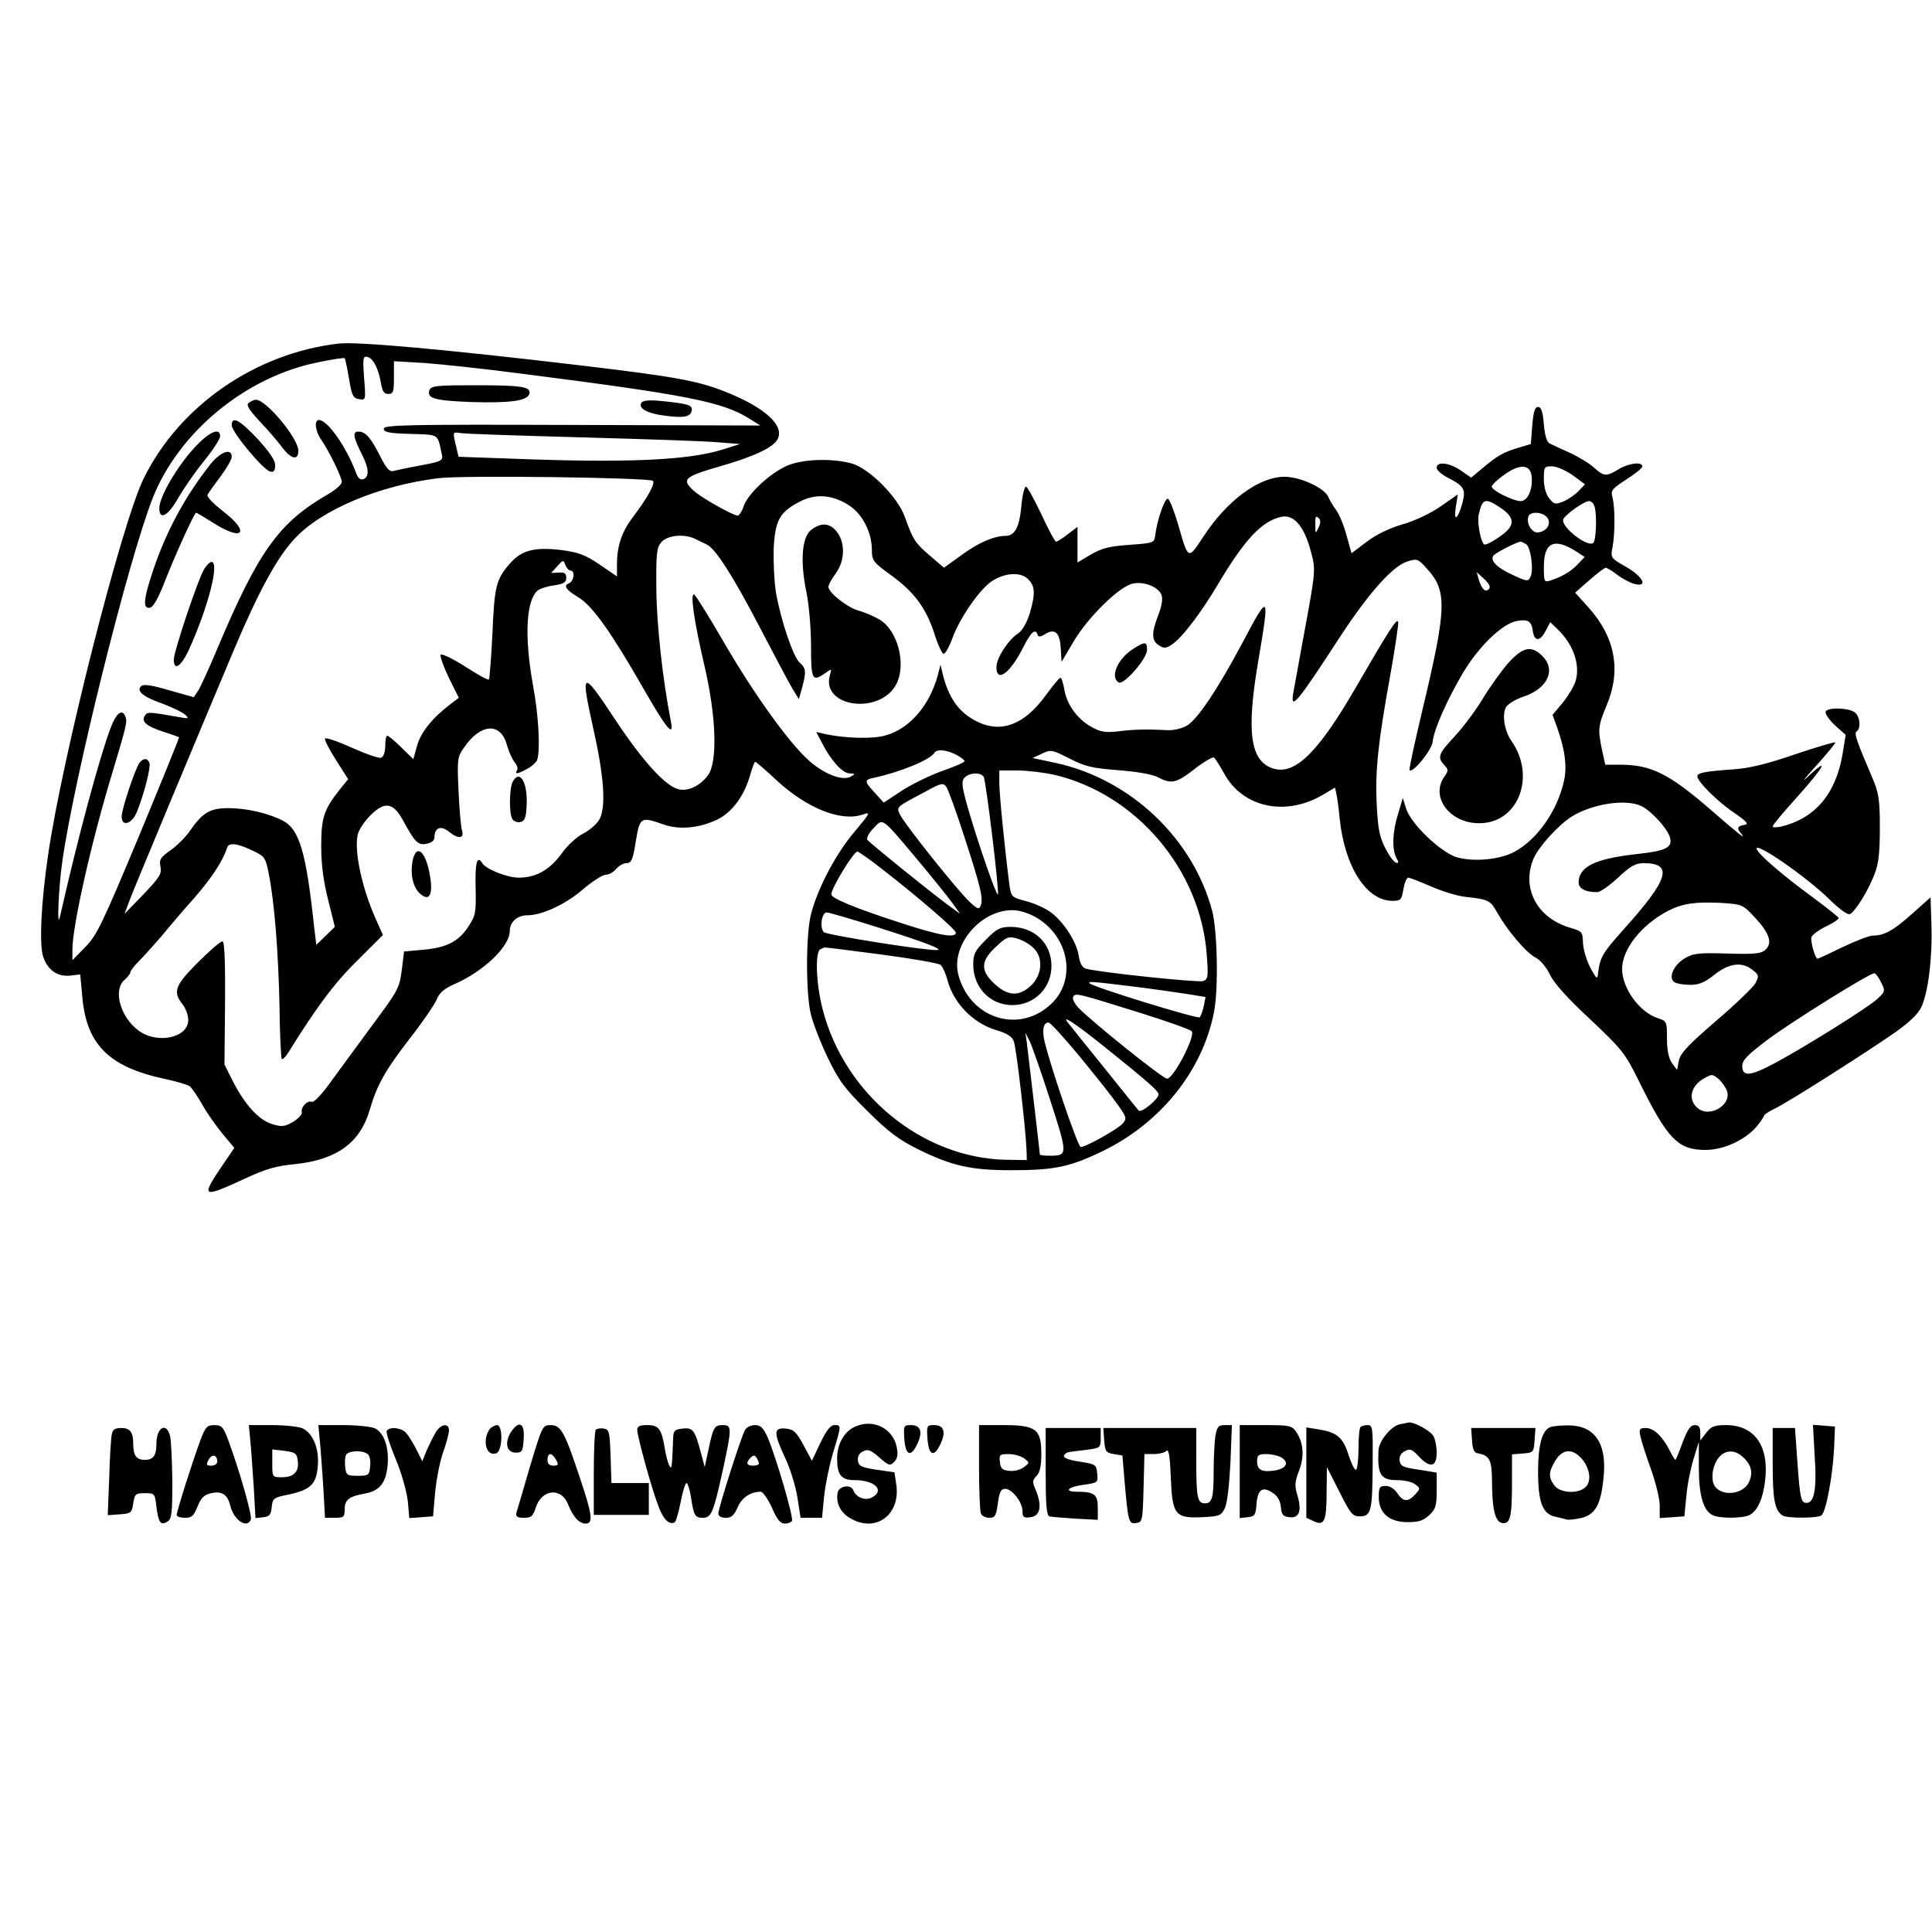 <?xml version="1.0" encoding="UTF-8" standalone="yes"?>
<svg version="1.0" xmlns="http://www.w3.org/2000/svg" width="500pt" height="500pt" viewBox="0 0 667 667" preserveAspectRatio="xMidYMid meet">
  <g transform="translate(0,667) scale(0.1,-0.1)" fill="#000000" stroke="none">
    <path d="M1170 5484 c-288 -33 -551 -215 -674 -466 -76 -154 -281 -962 -330
-1300 -24 -163 -31 -308 -17 -351 16 -47 50 -70 95 -65 l33 4 7 -76 c14 -166
92 -244 286 -285 41 -9 79 -20 86 -26 7 -6 26 -34 42 -62 16 -29 48 -74 70
-101 l41 -49 -45 -66 c-71 -106 -66 -108 84 -39 68 32 106 43 171 49 144 15
224 74 257 186 25 86 53 137 139 248 43 55 84 115 92 133 10 25 27 39 61 54
103 45 192 131 192 184 0 31 26 54 60 54 51 0 133 38 193 90 32 27 67 50 78
50 11 0 27 9 36 20 10 11 25 20 35 20 18 0 23 12 33 75 14 85 17 86 95 59 55
-20 125 -13 187 17 51 25 93 82 113 154 7 25 15 45 17 45 3 0 36 -28 73 -63
106 -98 224 -145 299 -119 28 10 26 6 -30 -61 -66 -78 -129 -200 -150 -287
-17 -71 -17 -269 0 -340 7 -30 33 -98 58 -150 39 -81 58 -107 137 -185 73 -73
108 -99 176 -133 116 -57 181 -72 322 -72 148 0 201 11 313 65 201 97 346 277
386 480 16 78 12 281 -6 350 -66 250 -282 455 -540 511 l-80 17 32 15 c31 15
35 14 96 -17 54 -28 79 -33 168 -40 64 -5 116 -14 136 -24 47 -25 64 -21 127
28 32 25 62 42 67 40 4 -3 20 -28 35 -55 64 -118 212 -150 341 -74 l42 25 5
-23 c3 -13 8 -50 11 -83 17 -166 92 -285 182 -285 29 0 32 3 38 40 4 22 11 40
17 40 5 0 41 -14 78 -30 38 -17 91 -33 117 -36 82 -9 88 -12 111 -53 37 -65
100 -139 132 -156 18 -9 38 -33 51 -60 14 -29 60 -81 139 -154 111 -105 120
-116 168 -213 99 -201 135 -238 230 -238 63 0 136 34 176 80 14 17 26 35 26
38 0 4 17 15 38 25 44 21 307 188 415 263 48 34 80 64 90 87 24 49 39 174 35
286 l-3 93 -64 -57 c-65 -58 -96 -75 -135 -75 -12 0 -59 -18 -105 -40 -45 -22
-84 -40 -86 -40 -8 0 -26 62 -21 75 3 8 26 25 51 37 25 12 44 25 43 29 -2 4
-41 35 -88 70 -107 78 -187 148 -195 167 -12 32 174 -96 254 -176 30 -29 59
-51 67 -48 18 7 64 81 86 139 14 36 18 75 18 160 0 98 -4 120 -26 172 -54 126
-64 154 -54 160 15 10 12 51 -6 65 -20 17 -96 19 -101 3 -3 -7 12 -28 32 -47
l37 -33 -11 -68 c-24 -138 -96 -221 -213 -249 -16 -3 -28 -3 -28 1 0 5 38 50
85 102 92 103 114 142 38 71 -26 -25 -15 -10 25 34 40 44 70 81 68 83 -2 2
-64 -16 -138 -41 -96 -33 -156 -48 -213 -52 -99 -7 -125 -12 -125 -24 0 -18
69 -87 127 -126 46 -32 52 -40 34 -42 -24 -4 -26 -12 -8 -32 18 -22 -16 5
-103 81 -146 127 -209 159 -316 159 l-52 0 -11 50 c-15 72 -14 83 15 153 52
122 31 236 -62 340 l-46 51 49 43 c26 23 52 42 56 43 5 0 23 -11 40 -24 18
-14 45 -28 60 -32 49 -12 29 26 -31 60 -51 29 -52 31 -45 66 9 47 9 139 0 172
-7 25 -2 30 48 63 30 19 55 39 55 45 0 17 -48 11 -82 -10 -42 -26 -51 -25 -84
5 -15 14 -52 37 -83 51 -31 14 -63 29 -71 33 -10 5 -17 29 -20 67 -4 44 -9 59
-20 59 -11 0 -16 -16 -20 -64 l-5 -64 -40 -12 c-52 -15 -74 -27 -124 -69 l-42
-35 -36 25 c-40 27 -83 32 -83 9 0 -8 17 -23 38 -34 57 -29 63 -40 51 -87 -16
-58 -31 -68 -23 -15 l7 44 -59 -41 c-34 -24 -89 -50 -131 -62 -45 -13 -91 -35
-124 -60 l-53 -40 -17 61 c-9 34 -25 73 -36 88 -11 14 -22 34 -26 43 -11 32
-97 72 -152 72 -88 0 -198 -81 -280 -206 -54 -82 -52 -83 -88 43 -14 46 -29
85 -35 87 -11 3 -38 -76 -44 -128 -3 -24 -7 -25 -88 -31 -69 -5 -95 -11 -133
-33 l-47 -28 0 62 0 61 -33 -25 c-19 -15 -37 -26 -41 -26 -4 0 -27 43 -51 95
-25 52 -48 95 -53 95 -5 0 -13 -31 -16 -70 -7 -71 -23 -100 -54 -100 -40 0
-95 -24 -152 -66 l-61 -44 -49 42 c-51 44 -57 53 -86 133 -24 69 -124 169
-184 185 -69 19 -171 15 -223 -8 -59 -26 -133 -95 -149 -138 -6 -19 -16 -34
-21 -34 -16 0 -127 62 -152 86 -43 39 -33 48 87 83 116 33 184 64 201 92 30
48 -43 114 -185 169 -93 36 -170 50 -498 89 -456 54 -764 82 -830 75z m35
-122 c10 -59 14 -67 35 -70 23 -4 23 -3 17 73 -5 67 -4 76 11 73 20 -4 39 -41
47 -90 5 -29 11 -38 25 -38 18 0 20 7 20 57 l0 56 103 -6 c56 -4 208 -20 337
-37 572 -73 692 -97 785 -154 l40 -25 -650 2 c-572 2 -650 0 -650 -13 0 -12
18 -16 92 -18 99 -3 93 1 107 -64 7 -30 7 -30 -89 -48 -33 -6 -68 -14 -77 -16
-13 -4 -24 9 -44 48 -33 66 -52 88 -76 88 -22 0 -19 -18 13 -82 23 -45 24 -74
4 -82 -11 -4 -19 3 -26 22 -33 89 -98 182 -128 182 -17 0 -13 -39 8 -68 27
-39 71 -129 71 -146 0 -8 -21 -27 -47 -42 -170 -98 -240 -195 -383 -534 -29
-69 -59 -135 -67 -146 l-14 -21 -85 24 c-61 18 -89 22 -97 14 -17 -17 7 -37
76 -61 34 -13 69 -30 77 -38 13 -12 11 -14 -20 -8 -108 19 -112 19 -120 5 -13
-20 5 -36 63 -55 29 -9 53 -18 55 -19 2 -1 -61 -155 -138 -341 -127 -304 -146
-344 -186 -384 l-44 -45 0 37 c0 81 66 375 139 614 48 160 51 173 44 190 -11
29 -32 12 -51 -39 -39 -103 -113 -378 -175 -652 -11 -49 -5 100 8 190 41 290
228 1041 312 1255 90 228 321 419 570 469 48 10 90 17 93 14 2 -2 9 -34 15
-71z m805 -202 c217 -6 429 -13 470 -17 l75 -6 -57 -18 c-123 -39 -336 -48
-744 -32 l-171 6 -10 43 c-10 43 -10 43 16 39 14 -3 204 -9 421 -15z m3278
-136 c4 -44 -14 -84 -38 -84 -26 0 -100 37 -100 50 0 5 19 24 42 40 55 40 92
38 96 -6z m142 5 l42 -31 -22 -23 c-12 -13 -36 -29 -52 -36 -28 -11 -33 -11
-49 10 -12 15 -19 39 -19 67 0 42 1 44 28 44 16 0 48 -14 72 -31z m-3176 -19
c9 -9 -18 -58 -71 -128 -36 -48 -53 -97 -53 -160 l0 -42 -60 41 c-50 34 -73
42 -132 50 -92 11 -137 0 -178 -47 -47 -54 -53 -76 -60 -242 -4 -84 -10 -155
-12 -158 -3 -3 -41 18 -84 46 -46 29 -81 45 -83 39 -2 -7 11 -42 29 -80 l34
-68 -30 -23 c-61 -46 -101 -96 -114 -142 l-13 -47 -41 40 c-23 23 -45 41 -49
41 -4 0 -7 -16 -7 -35 0 -21 -6 -38 -14 -41 -7 -3 -53 13 -102 35 -49 22 -90
36 -92 31 -2 -5 15 -38 38 -74 l42 -66 -30 -37 c-55 -70 -63 -97 -63 -196 0
-62 8 -122 24 -184 l23 -93 -32 -31 -32 -31 -7 58 c-28 262 -51 341 -109 371
-48 25 -125 43 -187 43 -64 0 -89 -15 -133 -78 -15 -22 -46 -53 -68 -68 -34
-24 -39 -32 -34 -56 5 -25 -3 -37 -59 -96 l-65 -67 19 51 c18 47 235 567 358
859 86 204 150 321 210 385 92 100 292 184 496 209 85 11 728 2 741 -9z m679
-86 c45 -30 76 -91 77 -150 0 -40 3 -44 68 -91 79 -58 119 -112 148 -201 11
-36 26 -68 31 -69 6 -2 20 23 32 56 25 68 94 168 136 195 44 29 99 32 124 7
25 -25 26 -50 6 -119 -10 -32 -25 -58 -39 -68 -35 -22 -76 -86 -76 -117 0 -57
49 -20 94 71 26 51 41 63 48 41 3 -9 10 -8 25 1 34 22 52 7 55 -47 l3 -48 42
71 c49 83 157 189 203 199 39 9 89 -11 100 -39 5 -14 1 -38 -11 -69 -24 -62
-24 -89 2 -105 17 -11 25 -11 45 3 34 22 102 111 159 208 93 156 152 219 220
233 42 8 77 -33 99 -114 19 -70 20 -64 -25 -307 -16 -88 -31 -172 -34 -187
-11 -64 13 -35 165 199 96 146 177 237 227 254 35 11 38 11 69 -24 71 -77 69
-135 -15 -487 -27 -113 -47 -207 -45 -209 11 -12 77 69 80 98 5 44 49 143 103
235 55 93 136 172 187 182 40 7 51 0 56 -35 5 -36 25 -36 43 -1 l17 32 24 -23
c55 -52 80 -122 64 -179 -5 -18 -25 -51 -44 -75 l-36 -43 16 -44 c27 -76 35
-136 23 -186 -23 -103 -94 -203 -173 -244 -50 -26 -138 -34 -195 -18 -55 15
-162 117 -177 170 l-11 35 -16 -54 c-20 -63 -22 -123 -6 -153 9 -16 8 -19 -2
-16 -8 3 -24 25 -37 51 -19 36 -25 67 -29 149 -6 117 5 218 48 454 16 91 28
171 26 177 -4 14 -29 -24 -143 -221 -131 -227 -211 -307 -286 -286 -82 24 -96
125 -54 372 40 235 38 238 -54 64 -84 -158 -155 -265 -192 -287 -17 -10 -47
-17 -67 -16 -71 4 -117 3 -171 -4 -46 -5 -61 -2 -95 17 -48 28 -83 78 -91 130
-4 21 -9 38 -13 38 -4 0 -26 -27 -51 -61 -74 -102 -155 -132 -239 -89 -61 31
-96 80 -117 165 l-7 30 -9 -35 c-29 -107 -98 -186 -181 -209 -43 -13 -137 -10
-205 4 l-34 8 21 -40 c30 -59 70 -103 94 -103 20 -1 20 -2 5 -11 -29 -16 -90
7 -144 54 -69 61 -188 226 -294 408 -51 88 -97 162 -103 166 -15 9 -2 -87 35
-245 41 -176 46 -333 12 -379 -27 -36 -69 -56 -101 -48 -46 11 -125 98 -222
245 -113 171 -118 168 -71 -43 37 -166 43 -271 17 -310 -10 -15 -35 -36 -56
-46 -21 -11 -54 -42 -73 -69 -41 -56 -88 -82 -147 -82 -40 0 -113 29 -126 50
-18 29 -25 2 -23 -84 2 -87 0 -97 -25 -135 -34 -52 -76 -73 -157 -80 l-65 -6
-7 -57 c-9 -71 -11 -74 -106 -202 -42 -57 -103 -140 -135 -184 -35 -50 -63
-79 -71 -76 -15 6 -38 -18 -34 -36 2 -7 -12 -22 -30 -33 -29 -17 -39 -18 -72
-8 -46 14 -94 66 -136 148 l-29 58 2 213 c1 149 -2 212 -9 212 -7 0 -45 -33
-85 -73 -79 -79 -87 -101 -53 -144 11 -14 20 -38 20 -54 0 -63 -109 -85 -173
-36 -63 48 -87 140 -47 174 11 10 20 21 20 26 0 5 13 22 29 38 16 16 51 55 78
86 26 32 77 92 114 133 60 69 98 127 113 173 6 20 37 16 97 -14 33 -16 37 -24
47 -76 20 -101 33 -272 37 -456 1 -98 5 -181 8 -183 3 -3 13 7 23 23 94 152
159 240 237 316 l89 89 -25 56 c-47 105 -75 234 -62 290 3 16 23 46 43 66 49
50 79 46 112 -14 43 -79 53 -89 83 -83 17 3 27 12 27 22 0 33 21 42 48 21 34
-28 56 -26 47 3 -4 12 -9 74 -12 137 -5 109 -4 117 19 149 57 84 127 88 148 9
7 -24 19 -51 27 -60 8 -9 12 -22 8 -27 -9 -15 1 -14 34 4 16 8 31 22 35 30 12
32 6 153 -14 260 -30 166 -24 292 16 326 9 7 34 15 57 18 33 5 42 10 42 26 0
15 -6 20 -26 18 l-26 -1 21 23 c20 23 21 23 28 4 4 -10 12 -19 18 -19 16 0 12
-37 -6 -44 -20 -8 -11 -22 37 -51 47 -31 109 -118 218 -308 83 -145 109 -176
97 -117 -28 143 -49 333 -50 456 -1 126 1 144 18 163 22 24 82 29 119 9 12 -6
29 -14 37 -18 30 -14 89 -106 180 -280 51 -98 103 -196 115 -216 l23 -38 11
39 c15 55 14 68 -8 87 -22 19 -65 145 -82 242 -6 36 -9 104 -8 150 5 99 20
128 90 164 55 29 115 24 172 -14z m2250 -9 c42 -29 47 -53 15 -82 -22 -19 -61
-43 -72 -43 -12 0 -27 73 -21 103 13 57 22 60 78 22z m321 9 c10 -25 7 -122
-4 -129 -22 -14 -112 57 -103 82 6 16 72 63 89 63 7 0 15 -7 18 -16z m-163
-40 c16 -20 1 -48 -30 -52 -22 -4 -43 31 -34 56 7 17 48 15 64 -4z m-789 -36
c-10 -22 -11 -21 -11 12 -1 26 2 31 11 22 8 -8 8 -17 0 -34z m717 -57 c16 -10
27 -92 14 -114 -7 -15 -14 -14 -58 7 -56 25 -80 49 -70 67 7 10 81 48 95 49 3
0 11 -4 19 -9z m176 -27 l26 -17 -23 -24 c-24 -26 -57 -45 -95 -57 -22 -7 -23
-5 -23 48 0 85 37 101 115 50z m-305 -128 c-12 -12 -25 0 -35 34 l-7 25 26
-24 c18 -17 23 -28 16 -35z m-1840 -571 c17 -9 30 -19 30 -23 0 -4 -35 -19
-78 -34 -42 -15 -105 -46 -139 -68 l-62 -41 -30 33 c-38 41 -38 46 -3 53 88
19 192 61 207 85 9 15 41 12 75 -5z m340 -70 c282 -66 504 -327 526 -619 6
-78 5 -86 -12 -93 -16 -6 -361 30 -406 43 -12 4 -20 19 -24 45 -8 51 -57 124
-103 154 -20 13 -57 29 -83 35 -45 12 -47 14 -53 54 -15 115 -35 313 -35 352
l0 44 63 0 c34 0 91 -7 127 -15z m-244 -7 c8 -12 55 -401 49 -406 -5 -5 -64
165 -98 280 -26 89 -29 109 -18 122 16 19 57 21 67 4z m-67 -206 c57 -175 66
-214 57 -238 -6 -15 -11 -13 -38 12 -42 39 -227 271 -241 302 -12 27 -16 24
88 79 52 29 61 31 71 18 7 -9 35 -86 63 -173z m2340 104 c34 -18 87 -76 96
-106 11 -36 -13 -48 -118 -59 -140 -16 -196 -43 -197 -97 0 -22 23 -34 64 -34
11 0 43 23 72 50 43 40 60 50 88 50 104 0 88 -55 -69 -229 -72 -81 -81 -95
-88 -151 -2 -23 -5 -21 -27 20 -13 25 -24 63 -25 85 -1 38 -3 40 -44 52 -114
33 -169 136 -127 238 18 42 87 118 134 147 72 44 189 61 241 34z m-2505 -180
c51 -61 106 -129 122 -151 l29 -40 -40 29 c-73 54 -274 217 -281 227 -3 6 6
24 22 40 33 35 26 40 148 -105z m-118 -37 c119 -92 254 -208 254 -219 0 -20
-60 -9 -191 34 -155 50 -239 85 -239 98 0 22 77 148 90 148 4 0 43 -27 86 -61z
m3012 -166 c50 -53 62 -88 38 -111 -14 -14 -35 -17 -132 -14 -103 3 -119 1
-150 -18 -38 -24 -55 -67 -33 -81 8 -5 32 -9 54 -9 31 0 50 8 84 35 50 40 96
46 132 16 22 -17 22 -21 9 -46 -8 -14 -69 -73 -136 -130 -96 -83 -123 -111
-128 -137 l-6 -32 -18 24 c-11 17 -17 44 -17 85 0 59 -1 60 -32 70 -63 21
-122 102 -123 169 0 69 67 154 160 202 49 25 93 31 180 27 74 -5 76 -5 118
-50z m-2467 -9 c104 -72 122 -212 37 -291 -110 -103 -278 -50 -319 100 -29
107 84 235 199 224 25 -3 59 -16 83 -33z m-553 -28 c161 -51 222 -75 196 -76
-46 -1 -380 52 -390 62 -15 16 -7 68 10 68 7 0 90 -24 184 -54z m2 -91 c106
-14 199 -30 207 -36 7 -6 18 -30 24 -53 21 -79 88 -148 167 -172 38 -11 56
-22 62 -39 9 -22 41 -302 44 -375 l1 -35 -72 1 c-289 6 -558 226 -633 520 -23
88 -27 200 -7 207 6 3 12 6 13 6 0 1 88 -10 194 -24z m3454 -96 c15 -30 15
-32 -13 -58 -33 -30 -242 -161 -353 -221 -86 -46 -113 -48 -113 -10 0 20 19
39 88 91 83 62 351 229 368 229 4 0 15 -14 23 -31z m-2589 -14 c66 -8 151 -20
189 -26 l68 -11 -6 -31 c-4 -17 -10 -35 -14 -39 -7 -7 -367 104 -380 117 -8 8
14 6 143 -10z m29 -91 c93 -29 174 -58 180 -64 15 -15 -63 -165 -85 -164 -16
1 -265 201 -308 247 -12 14 -20 30 -16 36 8 14 17 11 229 -55z m-121 -118
c145 -116 187 -153 187 -164 0 -16 -60 -66 -69 -56 -4 5 -57 70 -116 144 -60
74 -115 143 -123 153 -34 39 10 12 121 -77z m-85 -34 c54 -66 113 -140 131
-166 31 -44 32 -48 16 -66 -18 -19 -126 -80 -144 -80 -10 0 -114 306 -127 375
-6 34 0 55 16 55 6 0 54 -53 108 -118z m-102 -151 c61 -189 61 -191 -3 -191
-18 0 -33 2 -33 4 0 6 -40 346 -45 386 l-5 35 15 -30 c8 -16 40 -108 71 -204z
m2305 76 c9 -7 21 -23 28 -36 28 -51 -56 -105 -100 -65 -33 30 -21 77 26 102
25 14 26 14 46 -1z"/>
    <path d="M1483 5324 c-11 -29 15 -37 144 -42 136 -4 196 4 201 30 4 23 -27 28
-191 28 -125 0 -149 -2 -154 -16z"/>
    <path d="M860 5280 c-11 -7 -5 -19 35 -63 28 -29 63 -70 78 -90 32 -43 57 -48
57 -13 0 43 -112 177 -147 176 -4 0 -15 -4 -23 -10z"/>
    <path d="M2214 5279 c-11 -19 22 -37 81 -44 66 -9 89 -4 93 17 4 19 -11 24
-99 33 -48 5 -69 3 -75 -6z"/>
    <path d="M800 5202 c0 -24 110 -156 133 -160 12 -3 17 3 17 22 0 17 -20 46
-61 91 -62 66 -89 80 -89 47z"/>
    <path d="M671 5124 c-61 -66 -121 -170 -121 -208 0 -44 30 -28 66 36 18 31 57
88 88 126 31 38 56 77 56 86 0 32 -39 15 -89 -40z"/>
    <path d="M727 5068 c-86 -109 -152 -229 -198 -366 -34 -101 -37 -135 -11 -130
11 2 28 32 50 88 34 88 103 240 109 240 2 0 29 -16 59 -35 103 -66 130 -34 34
40 -37 29 -58 51 -53 58 4 7 24 35 45 63 21 28 38 58 38 67 0 31 -38 18 -73
-25z"/>
    <path d="M706 4707 c-20 -29 -106 -286 -106 -314 0 -42 27 -23 54 38 65 144
105 299 76 299 -5 0 -16 -10 -24 -23z"/>
    <path d="M482 4037 c-14 -17 -62 -160 -62 -186 0 -37 36 -26 53 17 26 65 48
154 43 168 -7 17 -20 18 -34 1z"/>
    <path d="M2801 4841 c-33 -25 -39 -109 -17 -215 9 -44 16 -126 16 -187 0 -117
4 -124 49 -93 22 16 23 16 17 -4 -36 -113 172 -143 229 -33 34 68 5 183 -57
221 -18 11 -50 25 -71 31 -40 10 -107 63 -107 83 0 7 11 27 25 46 32 43 34
106 4 144 -24 31 -54 33 -88 7z"/>
    <path d="M3914 4431 c-55 -34 -83 -98 -52 -117 17 -11 98 82 98 112 0 29 -6
30 -46 5z"/>
    <path d="M5207 4381 c-24 -28 -63 -82 -86 -120 -23 -39 -66 -97 -96 -130 -59
-63 -64 -75 -39 -102 15 -16 15 -20 0 -41 -48 -69 18 -159 118 -160 136 -3
201 160 114 284 -24 35 -33 89 -19 116 6 11 33 28 61 37 83 28 113 92 65 140
-38 38 -67 32 -118 -24z"/>
    <path d="M1770 3971 c-12 -24 -13 -111 -1 -129 5 -8 17 -12 27 -10 15 2 20 14
22 54 5 81 -23 131 -48 85z"/>
    <path d="M1424 3696 c-8 -45 2 -90 26 -111 29 -26 43 -9 37 44 -12 97 -49 137
-63 67z"/>
    <path d="M3404 3426 c-38 -38 -44 -49 -44 -86 0 -79 58 -140 135 -140 76 0
135 59 135 135 0 79 -59 135 -141 135 -36 0 -48 -6 -85 -44z m163 -28 c35 -32
32 -91 -6 -129 -41 -40 -81 -39 -127 4 -50 46 -49 79 4 128 37 35 43 37 73 29
18 -5 43 -19 56 -32z"/>
    <path d="M2953 1745 c-38 -16 -63 -60 -63 -110 0 -57 14 -75 61 -75 70 0 105
-36 59 -60 -23 -12 -54 0 -64 25 -8 22 -50 15 -54 -8 -7 -35 9 -68 41 -87 89
-55 178 10 161 117 l-6 40 -62 9 c-52 8 -61 12 -64 31 -2 14 4 26 17 32 17 9
26 6 56 -20 33 -29 38 -31 52 -16 11 11 14 25 9 50 -12 65 -81 100 -143 72z"/>
    <path d="M4833 1753 c-30 -6 -73 -58 -74 -91 -4 -84 8 -102 65 -102 23 0 51
-6 61 -14 19 -14 19 -15 1 -35 -25 -28 -42 -26 -62 4 -10 15 -26 25 -40 25
-21 0 -24 -5 -24 -38 0 -56 36 -87 100 -87 37 0 54 5 74 24 23 21 26 33 26 86
l0 61 -62 10 c-54 8 -63 12 -66 31 -2 14 4 26 18 33 18 10 25 7 50 -20 38 -40
60 -34 60 15 0 20 -5 45 -11 57 -10 18 -68 50 -86 47 -4 -1 -18 -4 -30 -6z"/>
    <path d="M692 1698 c-27 -72 -82 -246 -82 -258 0 -6 13 -10 28 -10 24 0 31 6
44 39 12 30 22 40 47 46 37 8 56 -4 66 -43 12 -50 58 -81 71 -48 5 14 -39 169
-78 274 -17 46 -23 52 -48 52 -25 0 -31 -6 -48 -52z m58 -74 c0 -8 -9 -14 -20
-14 -18 0 -19 3 -10 20 12 22 30 18 30 -6z"/>
    <path d="M864 1698 c3 -29 8 -102 12 -161 l6 -108 27 3 c21 2 27 9 29 35 3 30
7 33 57 43 76 16 97 35 102 97 6 60 -16 115 -53 132 -14 6 -61 11 -105 11
l-80 0 5 -52z m164 -71 c5 -38 -14 -57 -54 -57 -34 0 -34 0 -34 48 l0 48 43
-5 c37 -5 42 -9 45 -34z"/>
    <path d="M1104 1698 c3 -29 8 -101 12 -160 l6 -108 34 0 c31 0 34 3 34 30 0
32 15 44 71 54 49 9 71 36 77 95 6 63 -12 115 -44 130 -14 6 -63 11 -110 11
l-85 0 5 -52z m164 -47 c8 -5 12 -22 10 -42 -3 -32 -5 -34 -43 -34 -36 0 -40
2 -43 28 -2 16 -1 35 2 43 6 15 53 19 74 5z"/>
    <path d="M1506 1728 c-8 -13 -22 -41 -32 -63 l-16 -40 -20 40 c-11 22 -27 48
-36 58 -16 18 -57 23 -67 7 -3 -5 11 -49 31 -97 21 -50 38 -113 42 -146 l5
-58 41 3 41 3 7 80 c4 44 16 107 27 139 12 33 21 67 21 78 0 25 -26 23 -44 -4z"/>
    <path d="M1692 1738 c-29 -38 -14 -99 22 -85 21 8 23 97 2 97 -7 0 -18 -6 -24
-12z"/>
    <path d="M1764 1726 c-23 -36 -15 -71 16 -71 23 0 25 4 28 48 4 54 -16 65 -44
23z"/>
    <path d="M1830 1608 c-23 -79 -44 -151 -47 -160 -3 -14 2 -18 26 -18 25 0 31
5 41 36 21 63 87 70 111 11 17 -43 38 -67 61 -67 27 0 23 31 -21 161 -52 157
-65 179 -100 179 -28 0 -29 -3 -71 -142z m90 22 c9 -17 8 -20 -10 -20 -13 0
-20 7 -20 20 0 11 4 20 10 20 5 0 14 -9 20 -20z"/>
    <path d="M2200 1734 c0 -22 48 -198 72 -261 17 -48 39 -70 58 -58 4 3 13 34
20 70 7 36 16 65 20 65 4 0 11 -21 15 -46 10 -66 14 -74 41 -74 30 0 37 17 70
167 31 144 31 153 -1 153 -29 0 -33 -8 -50 -89 l-12 -56 -12 45 c-22 83 -28
92 -64 88 -28 -3 -32 -7 -33 -33 -4 -105 -5 -110 -13 -95 -5 8 -12 35 -16 60
-11 67 -21 80 -60 80 -26 0 -35 -4 -35 -16z"/>
    <path d="M2572 1733 c-15 -28 -92 -270 -92 -288 0 -9 9 -15 26 -15 19 0 28 8
40 35 14 34 45 55 80 55 8 0 25 -25 39 -55 17 -40 29 -55 44 -55 11 0 22 4 25
9 7 11 -56 224 -84 289 -15 33 -24 42 -44 42 -14 0 -29 -8 -34 -17z m48 -115
c0 -5 -9 -8 -20 -8 -23 0 -26 10 -8 28 9 9 14 9 20 -1 4 -6 8 -15 8 -19z"/>
    <path d="M2832 1688 l-29 -61 -29 54 c-25 46 -34 54 -61 57 -43 4 -43 -14 -2
-102 17 -36 36 -97 42 -136 l11 -70 37 0 37 0 7 72 c4 40 18 109 31 152 29 96
29 96 5 96 -14 0 -28 -18 -49 -62z"/>
    <path d="M3122 1703 c4 -57 22 -66 44 -20 21 43 13 67 -21 67 -25 0 -26 -2
-23 -47z"/>
    <path d="M3202 1703 c4 -57 22 -66 44 -20 21 43 13 67 -21 67 -25 0 -26 -2
-23 -47z"/>
    <path d="M3380 1606 c0 -79 3 -151 6 -160 3 -9 16 -16 29 -16 20 0 24 6 30 50
5 39 11 50 25 50 24 0 60 -46 60 -77 0 -21 4 -24 28 -21 33 4 40 38 19 91 -14
31 -13 36 1 51 12 12 17 34 17 77 0 85 -18 99 -131 99 l-84 0 0 -144z m156 29
c19 -15 19 -15 -1 -30 -11 -9 -33 -15 -50 -13 -24 2 -31 8 -33 31 -3 25 0 27
30 27 19 0 43 -7 54 -15z"/>
    <path d="M4196 1713 c-3 -21 -6 -75 -6 -120 0 -94 -5 -113 -30 -113 -26 0 -30
19 -30 146 l0 114 -161 0 -160 0 3 -42 c3 -39 6 -43 33 -48 l30 -5 8 -95 c12
-135 14 -142 40 -138 21 3 22 8 25 121 l3 117 32 0 c18 0 38 5 44 11 8 8 12
-18 15 -90 5 -131 15 -143 107 -139 61 3 67 5 80 32 8 18 15 79 19 157 l5 129
-25 0 c-22 0 -26 -6 -32 -37z"/>
    <path d="M4280 1589 l0 -160 28 3 c24 3 27 7 30 46 4 50 21 62 56 38 16 -10
26 -27 28 -48 2 -27 8 -34 30 -36 34 -4 43 23 27 76 -10 33 -9 47 6 85 19 50
15 98 -11 135 -14 20 -24 22 -105 22 l-89 0 0 -161z m141 51 c30 -17 23 -38
-16 -46 -47 -8 -65 0 -65 31 0 21 5 25 31 25 17 0 39 -5 50 -10z"/>
    <path d="M4697 1743 c-4 -3 -7 -37 -7 -74 0 -37 -4 -70 -8 -73 -5 -3 -16 20
-26 50 -19 61 -40 79 -103 89 l-43 7 0 -156 0 -156 26 -12 c36 -17 44 0 44
102 l1 85 43 -85 c39 -77 45 -85 71 -85 39 0 43 18 44 183 1 122 0 132 -17
132 -10 0 -22 -3 -25 -7z"/>
    <path d="M5352 1743 c-28 -11 -42 -62 -42 -153 0 -105 15 -146 58 -156 15 -3
33 -8 41 -10 7 -2 31 1 53 6 47 13 65 47 74 138 13 120 -31 183 -126 181 -25
0 -51 -3 -58 -6z m106 -106 c30 -32 38 -79 17 -100 -25 -26 -90 -22 -109 5
-21 29 -20 46 4 86 24 39 57 42 88 9z"/>
    <path d="M5809 1690 c-12 -33 -23 -60 -25 -60 -2 0 -11 15 -20 33 -25 49 -55
77 -82 77 -21 0 -24 -4 -19 -27 3 -16 19 -66 36 -113 17 -47 31 -104 31 -128
l0 -43 43 3 42 3 7 70 c3 39 15 96 25 129 l18 58 0 -88 c0 -94 15 -148 46
-164 23 -13 105 -13 130 0 27 15 46 57 53 120 14 118 -37 190 -135 190 -39 0
-51 -4 -68 -26 l-21 -27 0 27 c0 19 -5 26 -19 26 -15 0 -25 -15 -42 -60z m208
-50 c30 -27 36 -55 21 -87 -23 -48 -108 -50 -123 -3 -4 12 -4 33 0 48 15 60
62 79 102 42z"/>
    <path d="M6265 1643 c8 -119 -2 -167 -33 -161 -14 3 -18 21 -26 131 l-9 127
-38 0 -39 0 0 -126 c0 -120 7 -159 34 -176 15 -10 118 -10 134 0 16 11 39 135
44 232 l3 75 -38 3 -38 3 6 -108z"/>
    <path d="M386 1718 c-3 -13 -7 -81 -9 -151 l-5 -128 42 3 c39 3 41 5 46 38 5
32 8 35 40 35 34 0 35 -1 40 -47 7 -55 15 -66 38 -51 15 9 17 29 17 139 -1 71
-4 141 -8 157 -13 49 -47 29 -47 -28 0 -40 -11 -55 -40 -55 -29 0 -40 15 -40
55 0 41 -11 55 -41 55 -22 0 -30 -5 -33 -22z"/>
    <path d="M2057 1734 c-4 -4 -7 -72 -7 -151 l0 -143 95 0 95 0 0 55 0 55 -65 0
-64 0 -3 93 c-3 84 -5 92 -23 95 -12 2 -24 0 -28 -4z"/>
    <path d="M3610 1590 c0 -112 3 -152 13 -155 6 -2 47 -5 90 -8 l77 -4 0 42 c0
46 -12 55 -72 55 -47 0 -31 17 23 24 49 7 50 7 47 39 -3 31 -5 32 -61 41 -36
5 -56 13 -54 20 2 6 10 12 18 13 8 1 35 5 62 8 46 6 47 7 47 41 l0 34 -95 0
-95 0 0 -150z"/>
    <path d="M5082 1698 c2 -34 7 -44 23 -46 37 -7 45 -23 46 -91 0 -103 11 -145
35 -149 28 -4 34 19 34 140 l0 97 38 3 c36 3 37 4 40 46 l3 42 -111 0 -111 0
3 -42z"/>
  </g>
</svg>